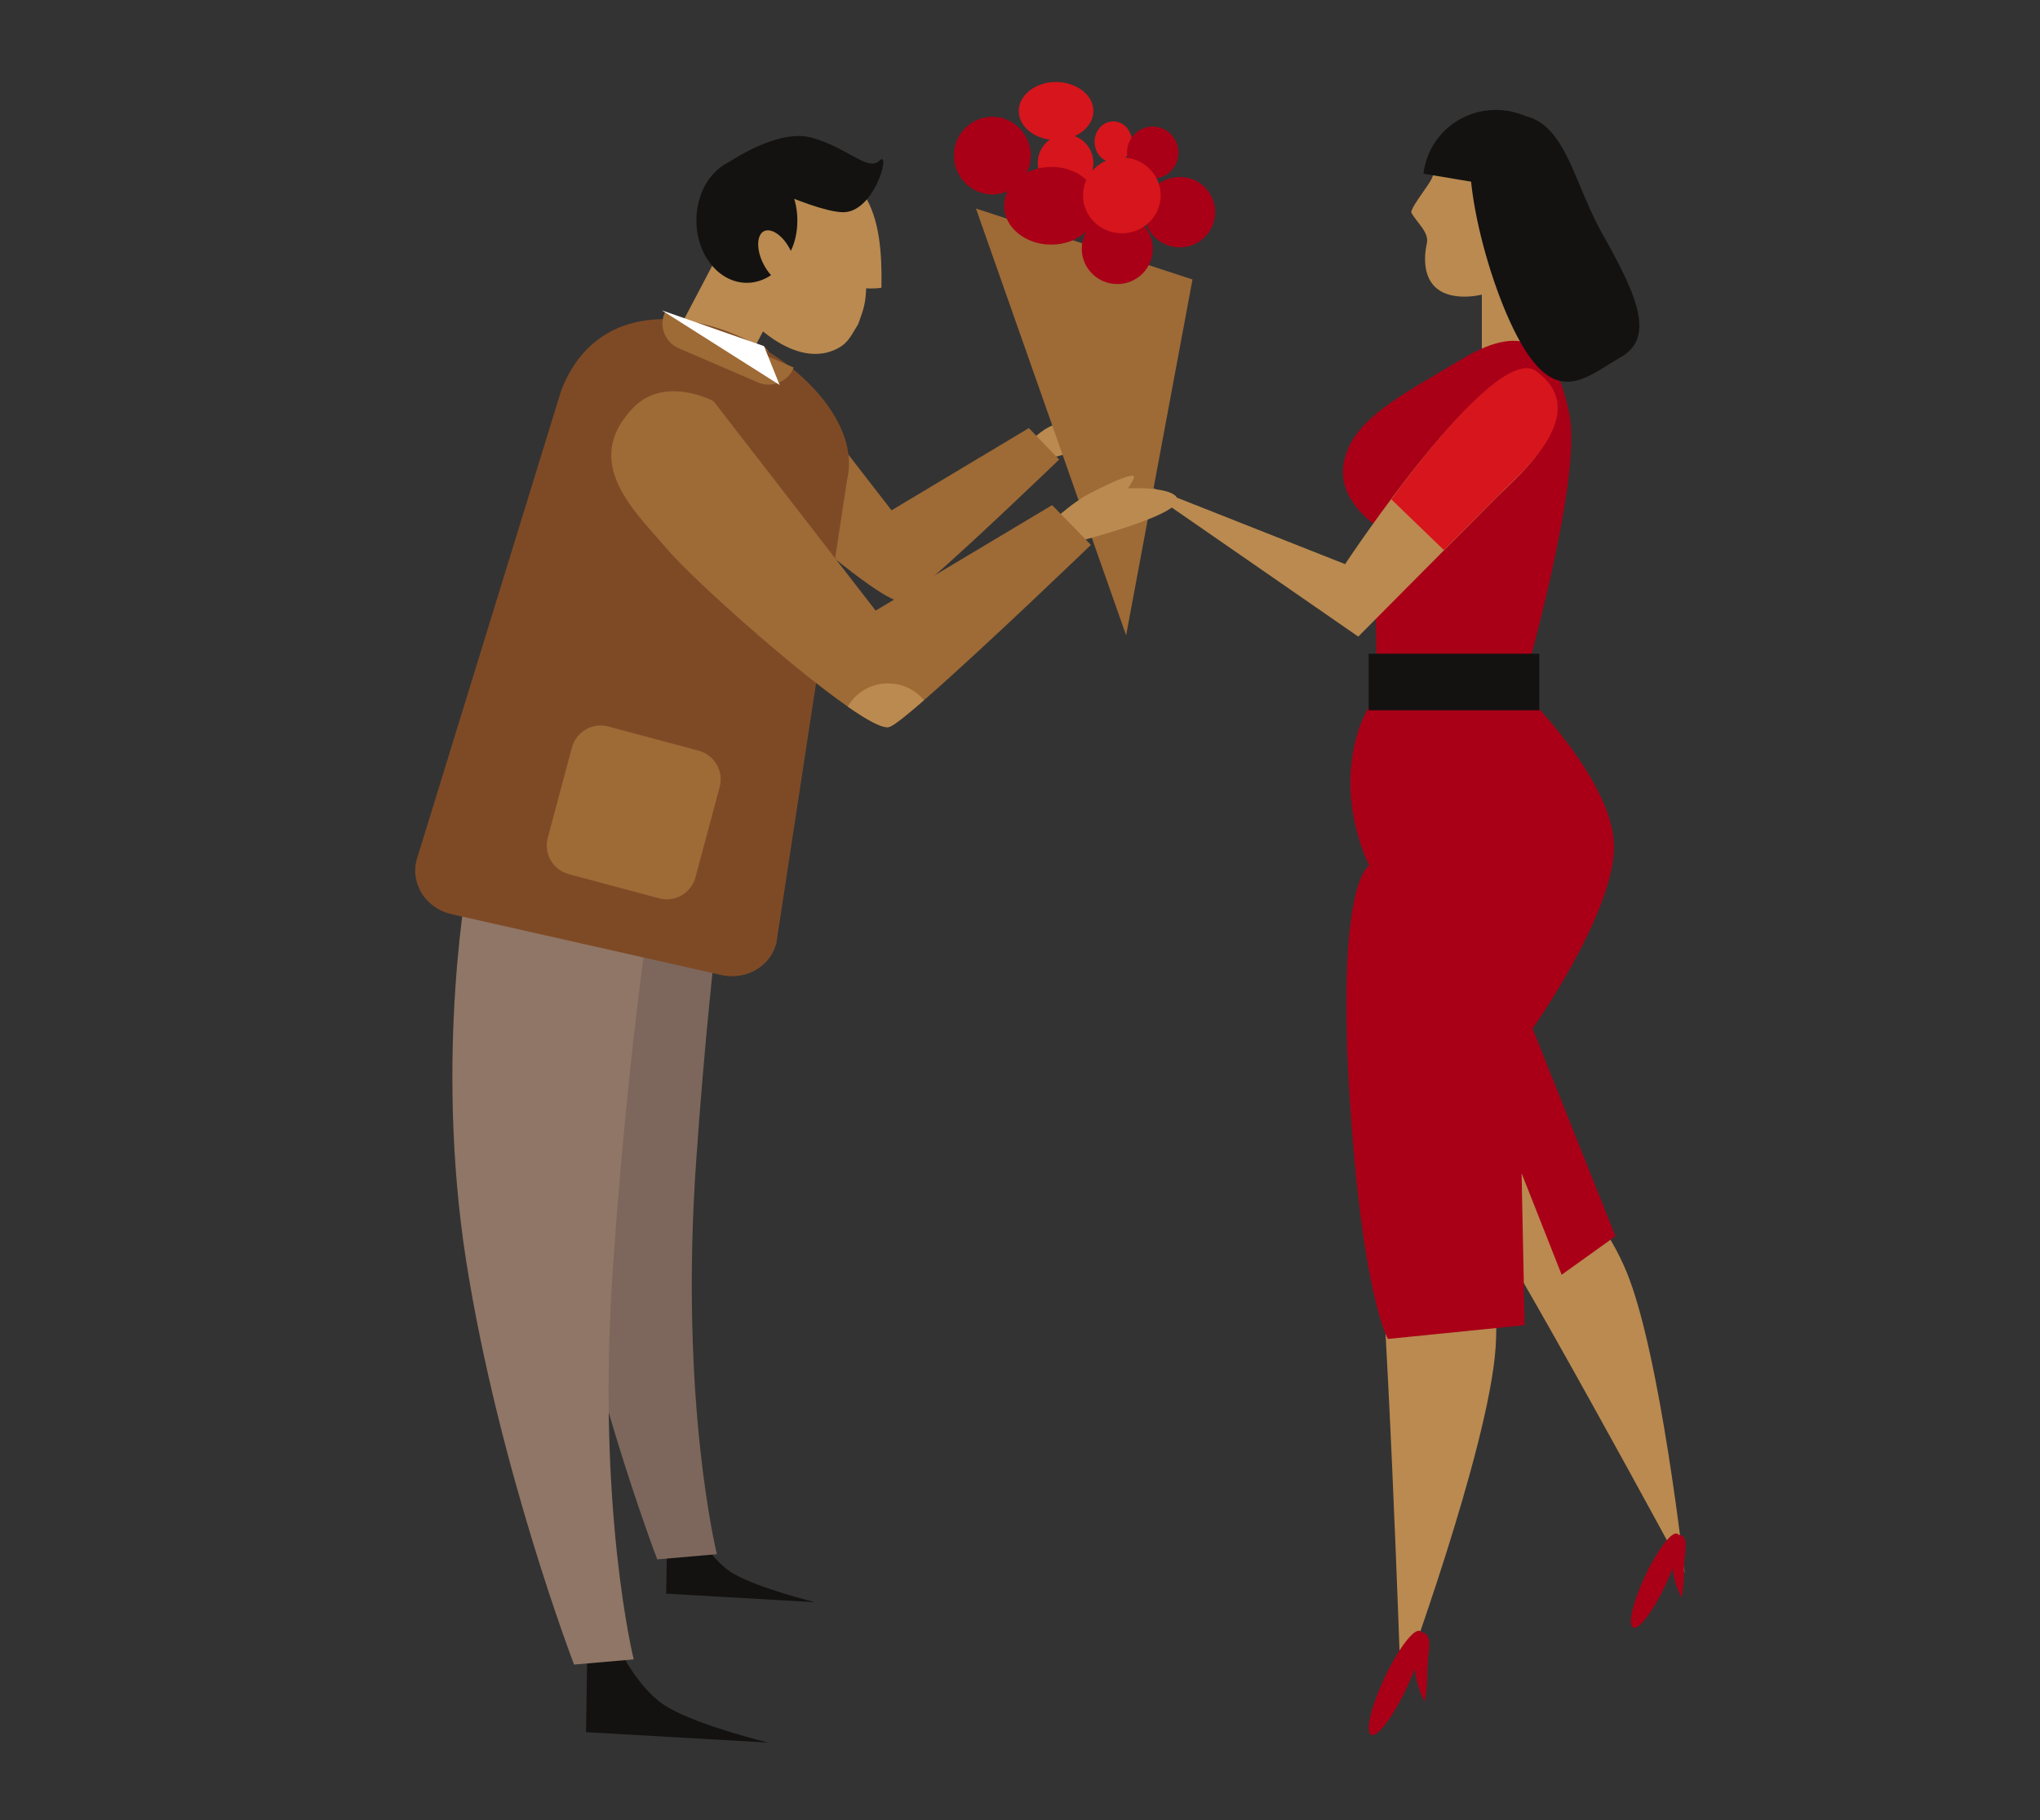 <?xml version="1.0" encoding="utf-8"?>
<!-- Generator: Adobe Illustrator 24.0.0, SVG Export Plug-In . SVG Version: 6.00 Build 0)  -->
<svg version="1.1" id="Layer_1" xmlns="http://www.w3.org/2000/svg" xmlns:xlink="http://www.w3.org/1999/xlink" x="0px" y="0px"
	 viewBox="0 0 667 595.3" style="enable-background:new 0 0 667 595.3;" xml:space="preserve">
<rect x="0" y="0" width="667" height="595.3" fill="#333333" stroke="none"/>
<style type="text/css">
	.st0{fill:#BA8A50;}
	.st1{fill:#A90017;}
	.st2{fill:#131211;}
	.st3{fill:#D7151C;}
	.st4{fill:#9E6A36;}
	.st5{fill:#7D675C;}
	.st6{fill:#907666;}
	.st7{fill:#7E4A26;}
	.st8{fill:#FFFFFF;}
</style>
<g>
	<g>
		<g>
			<path class="st0" d="M450.5,289.6c0,0-6,63.3-1.5,95s9,167,9,167s28.7-77.6,31-110.8s-14.3-60.7-14.3-60.7s1.5-30.9,13.6-55
				s20.4-29.4,3.8-39.2C475.4,276,450.5,289.6,450.5,289.6z"/>
			<path class="st0" d="M443,312.9c0,0,19.9,51.8,35.8,74.7c15.9,22.9,72,126.8,72,126.8s-7.9-71.7-19-98.5S497,374.1,497,374.1
				s-10.8-24.7-10.8-48.2s4.4-30.9-12.3-32.1C457.1,292.6,443,312.9,443,312.9z"/>
			<g>
				<path class="st0" d="M496.5,41c-10.5-3.7-22.7,1.6-28.2,17c-0.9,2.4-6.5,9-6.9,11.4c1.8,3.5,6,6.5,5.1,10.3
					c-0.2,1-3.8,15.8,10.1,17.2c11,1.1,23.4-5.7,28.9-21.1C510.9,60.3,506.9,44.8,496.5,41z"/>
				<rect x="484.5" y="77.5" class="st0" width="18.6" height="41.2"/>
			</g>
			<path class="st1" d="M497.5,225.8c0,0,20.1-68.9,15.6-90.5s-13.6-30.7-34.7-18.1c-21.1,12.6-37.2,20.4-39.2,35.2
				c-1.5,11.1,10,19,10,19l1.1,56.4L497.5,225.8z"/>
			<path class="st1" d="M498.5,433.4l-44.7,4.5c0,0-8.5-14.1-12.6-80.4c-4.2-69.8,6.5-74.4,6.5-74.4s-7.5-14.6-6-31.7
				s8.5-23.6,8.5-23.6l47.3-2c0,0,31.2,30.2,30.2,52.3s-26.6,58.3-26.6,58.3l27.1,67.9l-17.6,12.6l-13.1-33.2L498.5,433.4z"/>
			<path class="st0" d="M370,156.9l74.1,51.3c0,0,40-40.3,45.9-46.2c6.5-6.5,30.2-26.1,11.6-39.7c-14-10.2-61.8,62.2-61.8,62.2
				L370,156.9z"/>
			<rect x="447.5" y="213.8" class="st2" width="55.8" height="18.5"/>
			<path class="st3" d="M490.7,161.2c-2.4,2.4-10.1,10.2-18.6,18.7l-17.2-16.6c15.2-20.6,38.4-48.5,47.4-41.9
				C520.9,135,497.3,154.6,490.7,161.2z"/>
			<path class="st2" d="M524.2,77c12.2,21.5,16.4,33.8,5.6,39.9c-10.8,6.1-20.6,16.5-32.7-5c-12.2-21.5-23.3-69.2-11.4-72.9
				C511.4,31.2,512,55.5,524.2,77z"/>
			<path class="st2" d="M512.7,63.5c-0.1,0.4-0.2,0.8-0.2,1.2l-47.1-7.9c0.1-0.4,0.1-0.8,0.2-1.2c2.2-12.9,14.5-21.5,27.5-19.3
				C506,38.4,514.8,50.6,512.7,63.5z"/>
		</g>
		<g>
			<path class="st1" d="M452.7,548.7c-4.4,9.4-6.4,17.7-4.4,18.7c2,0.9,7.2-5.9,11.6-15.3c4.4-9.4,6.4-17.7,4.4-18.7
				C462.3,532.5,457.1,539.3,452.7,548.7z"/>
			<path class="st1" d="M462.5,545.3c0.5,6.3,3.3,11.2,3.3,11.2s0.9-3.9,0.9-10.2c0-6.4,2.5-12.6-2.7-12.5
				C459.4,533.8,462,539,462.5,545.3z"/>
		</g>
		<g>
			<path class="st1" d="M537.9,515.4c-4,8.5-5.8,16-3.9,16.9c1.8,0.9,6.5-5.3,10.5-13.8s5.8-16,3.9-16.9
				C546.6,500.7,541.9,506.9,537.9,515.4z"/>
			<path class="st1" d="M546.8,512.3c0.4,5.7,3,10.1,3,10.1s0.8-3.5,0.8-9.2c0-5.8,2.3-11.4-2.4-11.3
				C544,501.9,546.3,506.6,546.8,512.3z"/>
		</g>
	</g>
	<g>
		<g>
			
				<rect x="219.3" y="93.8" transform="matrix(0.465 -0.885 0.885 0.465 32.673 266.302)" class="st0" width="34.6" height="24.7"/>
			<path class="st0" d="M283.2,94.3c0,0,2.9,0.2,5-0.2c0.2-11.4-0.6-22.4-5.6-30.3c-9.2-14.4-27-19.5-39.8-11.4
				c-12.8,8.2-15.8,26.5-6.6,40.9c9.2,14.4,25.9,28.2,38.8,20c2.6-1.7,3.7-4.3,5.6-7.3C282.1,101.7,283,99.9,283.2,94.3z"/>
			<path class="st2" d="M236.3,54.4c0,0,17.2-12.6,29-9.4c11.8,3.2,18.5,11.3,22.3,7.5s-1.6,17.4-12.3,16.9
				C264.4,68.9,236.3,54.4,236.3,54.4z"/>
			<path class="st2" d="M260.7,72.1c0,3.6-0.7,7-2.1,9.9c0,0,0-0.1-0.1-0.1c-2.3-4.7-6.2-7.5-8.7-6.3c-2.4,1.2-2.6,6-0.2,10.7
				c0.7,1.4,1.6,2.7,2.5,3.7c-2.4,1.6-5.1,2.5-7.9,2.5c-9.1,0-16.5-9.1-16.5-20.4s7.4-20.4,16.5-20.4
				C253.3,51.7,260.7,60.8,260.7,72.1z"/>
		</g>
		<path class="st0" d="M330.9,151.3c0,0,7.9-11.1,14.4-12.5s27.3-3.7,24.5,0.9c-2.8,4.6-32,11.6-32,11.6H330.9z"/>
		<path class="st4" d="M346.3,150.3c0,0-27.6,26.6-42.5,39.5c-4.3,3.7-7.5,6.3-8.7,6.8c-1.4,0.6-5.4-1.5-10.7-5.2
			c-14.8-10.3-39.5-32.6-45.7-39.8c-8.3-9.7-22.2-22.2-9.1-36.1c8.1-8.6,20.6-1.9,20.6-1.9l41.3,53.3l44.9-26.9L346.3,150.3z"/>
		<path class="st2" d="M192,540.6l-0.4,25.9l59.5,3.4c0,0-22.5-5.5-32.7-11.5c-10.2-5.9-17-21.2-17-21.2L192,540.6z"/>
		<path class="st2" d="M218.2,500l-0.4,21.2l48.7,2.8c0,0-18.4-4.5-26.8-9.4c-8.3-4.9-13.9-17.4-13.9-17.4L218.2,500z"/>
		<path class="st5" d="M214.9,510l19.5-1.7c0,0-12.3-49.3-6.8-128.3s13.6-125.7,13.6-125.7l-60.7-3.4c0,0-11.5,59-0.9,127
			C190.3,445.9,214.9,510,214.9,510z"/>
		<path class="st6" d="M187.7,544.4l19.5-1.7c0,0-12.3-49.3-6.8-128.3S214,288.7,214,288.7l-60.7-3.4c0,0-11.5,59-0.9,127
			C163.1,480.3,187.7,544.4,187.7,544.4z"/>
		<g>
			<polygon class="st4" points="319.1,68.2 368.2,207.8 389.9,91.4 			"/>
			<path class="st1" d="M337,50.9c0,7-5.6,12.7-12.5,12.7s-12.6-5.7-12.6-12.7s5.6-12.7,12.6-12.7C331.4,38.2,337,43.9,337,50.9z"/>
			<path class="st3" d="M370.1,46.4c0,3.7-2.7,6.7-6.1,6.7s-6.1-3-6.1-6.7s2.7-6.7,6.1-6.7S370.1,42.7,370.1,46.4z"/>
			<path class="st3" d="M357.5,53.3c0,5.1-4.1,9.3-9.1,9.3s-9.1-4.1-9.1-9.3c0-5.1,4.1-9.3,9.1-9.3S357.5,48.2,357.5,53.3z"/>
			<path class="st1" d="M359.1,67.3c0,7-6.9,12.7-15.4,12.7s-15.4-5.7-15.4-12.7s6.9-12.7,15.4-12.7
				C352.2,54.5,359.1,60.3,359.1,67.3z"/>
			<path class="st1" d="M385.3,49.9c0,4.7-3.7,8.5-8.4,8.5c-4.6,0-8.4-3.8-8.4-8.5s3.7-8.5,8.4-8.5
				C381.5,41.4,385.3,45.2,385.3,49.9z"/>
			<path class="st1" d="M376.9,81.4c0,6.4-5.2,11.5-11.6,11.5s-11.6-5.2-11.6-11.5c0-6.4,5.2-11.5,11.6-11.5S376.9,75,376.9,81.4z"
				/>
			<path class="st1" d="M397.3,69.4c0,6.4-5.2,11.5-11.6,11.5s-11.6-5.2-11.6-11.5c0-6.4,5.2-11.5,11.6-11.5
				C392.1,57.8,397.3,63,397.3,69.4z"/>
			<path class="st3" d="M357.5,36.3c0,5.2-5.5,9.5-12.2,9.5s-12.2-4.2-12.2-9.5c0-5.2,5.5-9.5,12.2-9.5
				C352.1,26.9,357.5,31.1,357.5,36.3z"/>
			<ellipse class="st3" cx="366.8" cy="63.9" rx="12.7" ry="12.4"/>
		</g>
		<path class="st7" d="M253.9,308.1c-1.7,7.8-9.8,12.6-18,10.8L147.7,299c-8.2-1.8-13.4-9.6-11.6-17.4l47.4-153.9
			c19.9-51.8,101.8-6.1,93.5,29L253.9,308.1z"/>
		<path class="st4" d="M227.4,286.9c-1.4,5.2-6.7,8.3-11.9,6.9l-29.5-7.9c-5.2-1.4-8.3-6.7-6.9-11.9l7.9-29.5
			c1.4-5.2,6.7-8.3,11.9-6.9l29.5,7.9c5.2,1.4,8.3,6.7,6.9,11.9L227.4,286.9z"/>
		<g>
			<path class="st0" d="M368.8,159.7c1-1.4,2.4-3.7,1.9-4c-1.6-1.2-16.9,6.8-17.3,7.4c-0.1,0.1-0.2,0.1-0.3,0.2
				c-7.2,4.6-18.5,16.1-18.5,16.1h8.9c0,0,37.5-8.9,41.1-14.9C386.8,160.9,378,159.3,368.8,159.7z"/>
			<path class="st4" d="M356.7,178.2c0,0-35.5,34.2-54.6,50.8c-5.5,4.8-9.6,8.1-11.2,8.7c-1.9,0.8-7-1.9-13.7-6.6
				c-19-13.2-50.8-41.9-58.7-51.1c-10.7-12.5-28.6-28.6-11.7-46.4c10.4-11.1,26.5-2.4,26.5-2.4l53,68.5l57.7-34.5L356.7,178.2z"/>
			<path class="st0" d="M302.1,229c-5.5,4.8-9.6,8.1-11.2,8.7c-1.9,0.8-7-1.9-13.7-6.6c2.6-4.6,7.5-7.6,13.2-7.6
				c4.2,0,8,1.7,10.7,4.4C301.4,228.2,301.8,228.6,302.1,229z"/>
		</g>
		<path class="st4" d="M259.4,120.5c-1.9,4.4-7.1,6.5-11.5,4.6l-26-11.2c-4.4-1.9-6.5-7.1-4.6-11.5c0.1-0.1,0.1-0.3,0.2-0.4l42,18.2
			C259.5,120.2,259.5,120.3,259.4,120.5z"/>
		<polygon class="st8" points="216.4,101.5 249.8,113.2 254.9,125.9 		"/>
	</g>
</g>
</svg>
